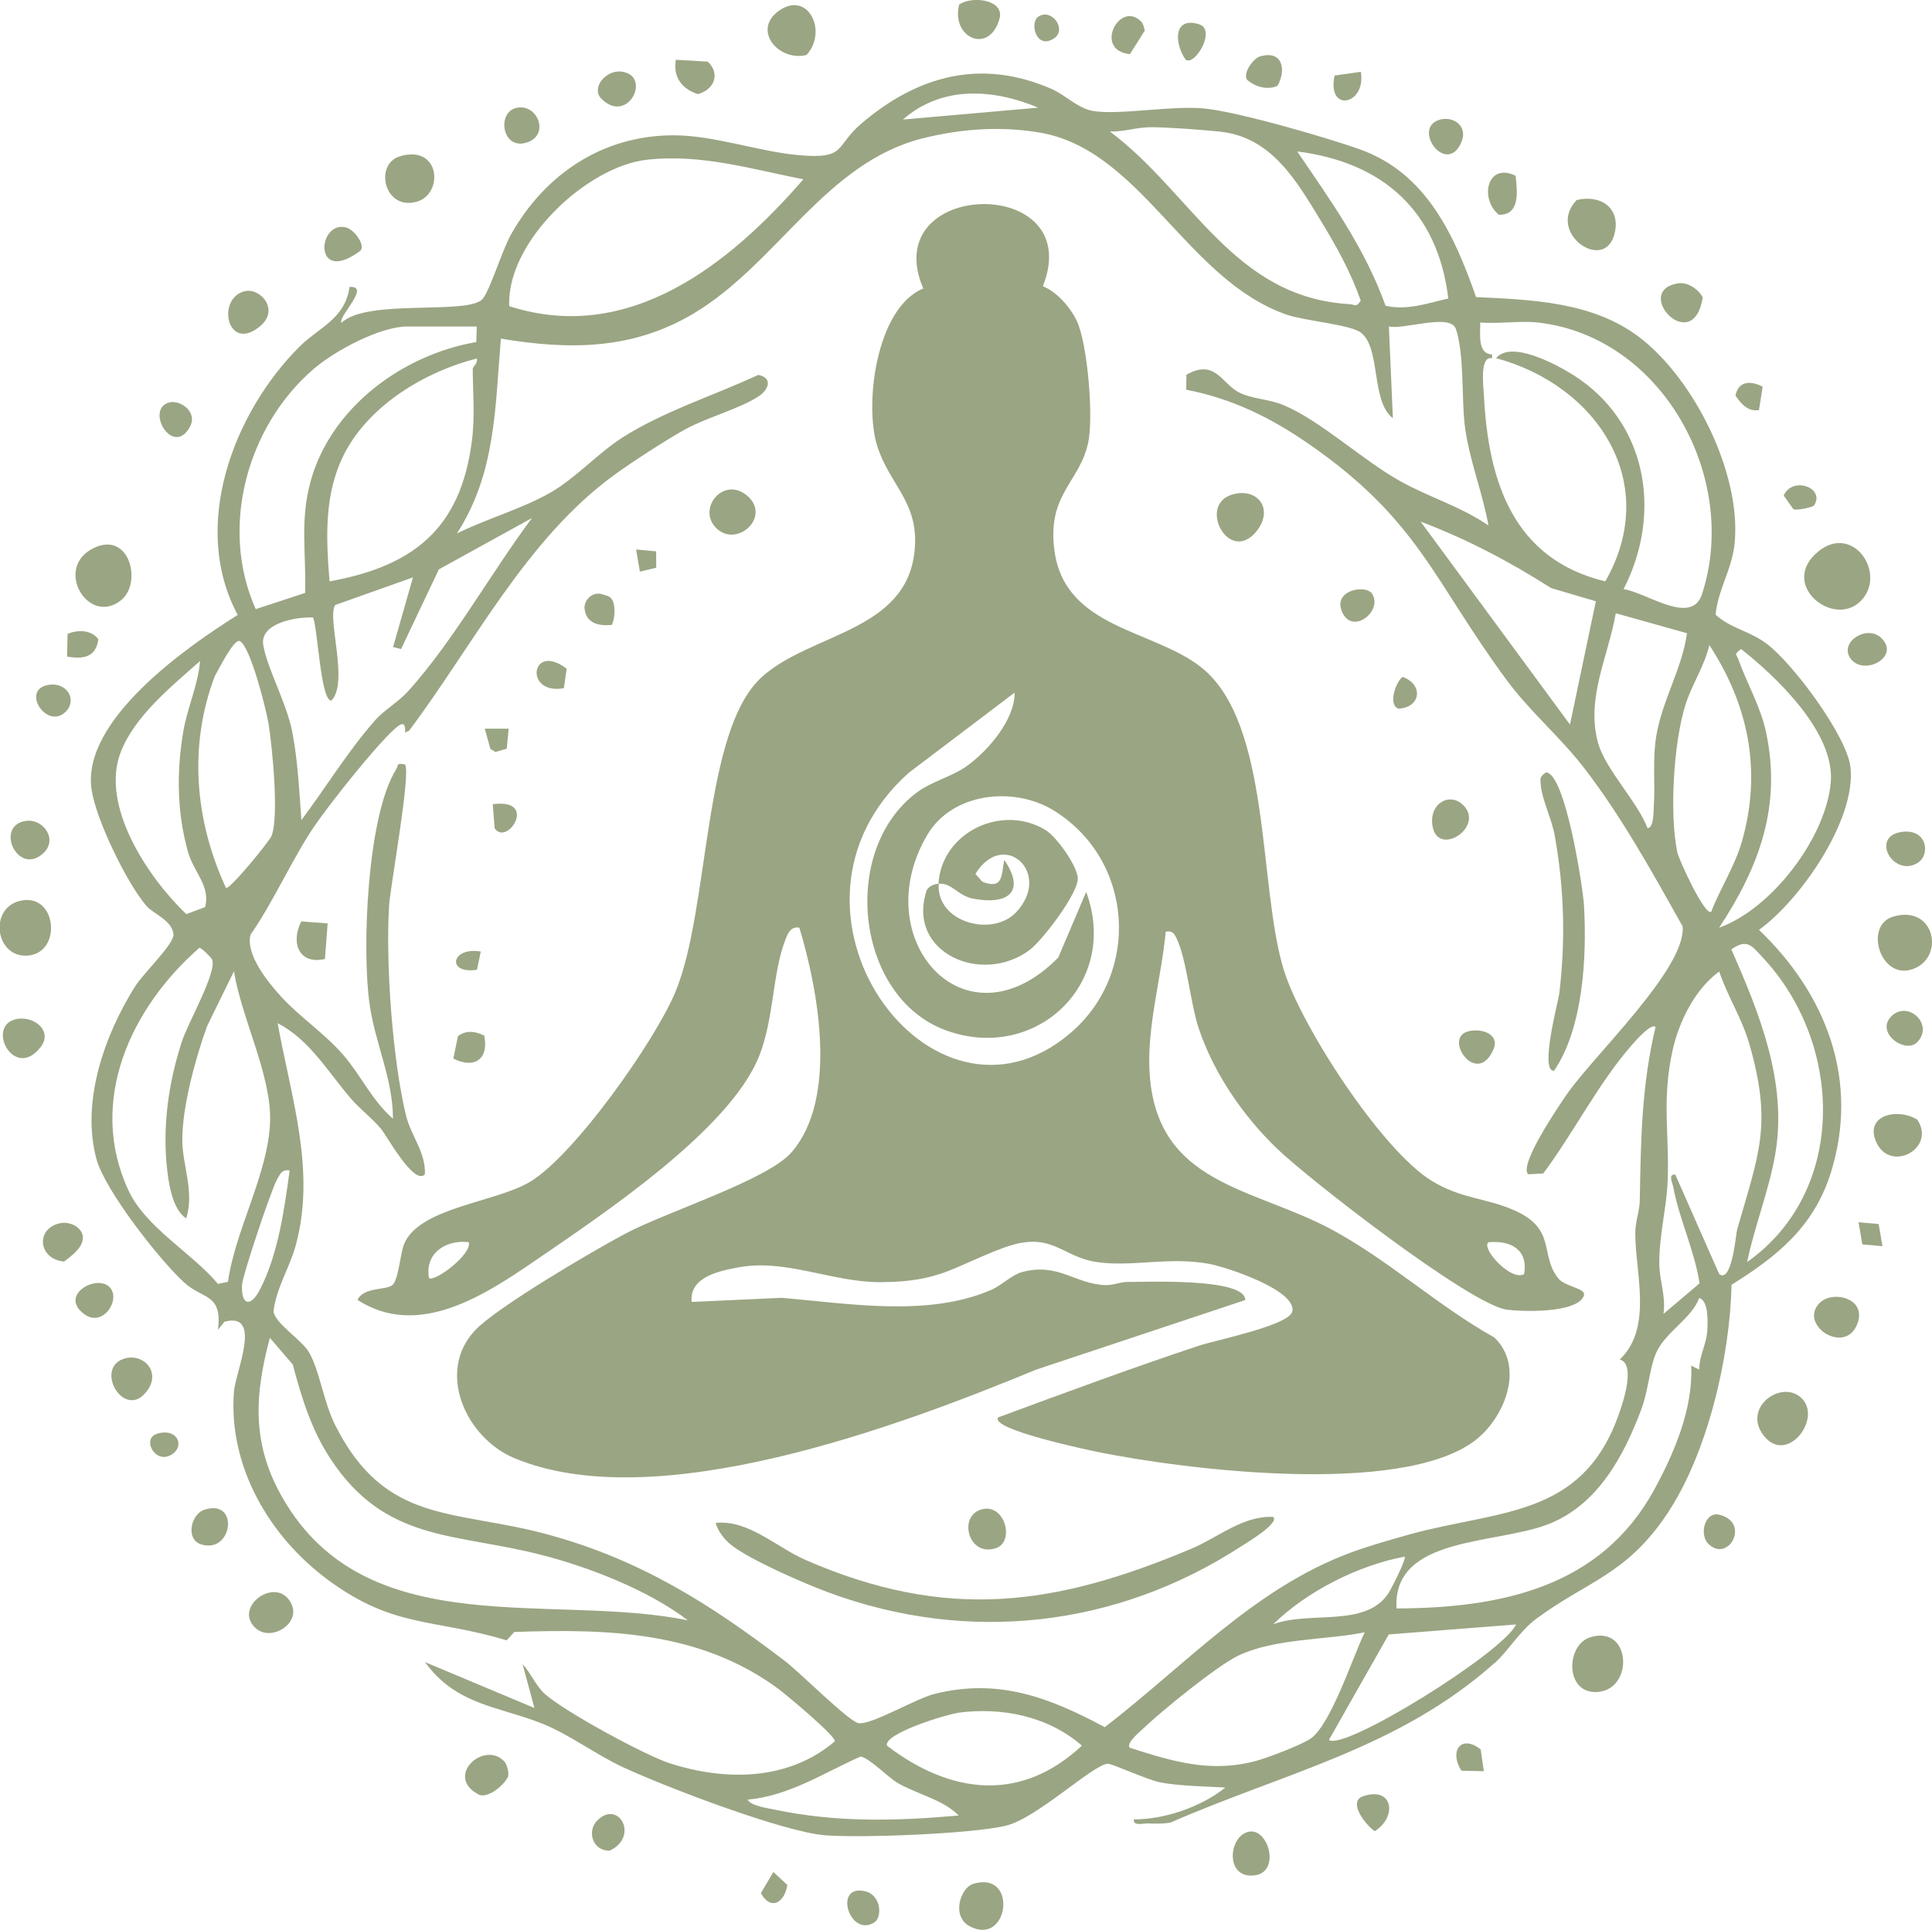<?xml version="1.0" encoding="UTF-8"?>
<svg id="Ebene_2" data-name="Ebene 2" xmlns="http://www.w3.org/2000/svg" viewBox="0 0 164.16 164.01">
  <defs>
    <style>
      .cls-1 {
        fill: #9aa583;
      }
    </style>
  </defs>
  <g id="Ebene_1-2" data-name="Ebene 1">
    <g>
      <path class="cls-1" d="M127.01,141.32c-8.14,7.26-17.75,9.3-27.54,13.57-.64.13-1.3.1-1.95.08-.4,0-1.26.24-1.18-.34,2.66,0,5.75-1.08,7.78-2.71-1.7-.1-3.85-.12-5.5-.43-1.15-.22-4.1-1.6-4.49-1.59-1.22.04-6,4.6-8.61,5.25-2.84.71-12.32,1.07-15.4.83-3.57-.28-13.65-4.14-17.21-5.8-2.22-1.03-4.56-2.78-6.81-3.68-3.68-1.48-7.32-1.55-9.99-5.24l9.3,3.9-1.01-3.73c.73.8,1.07,1.76,1.88,2.52,1.59,1.46,8.53,5.24,10.66,5.92,4.77,1.52,10.06,1.47,14-1.88.08-.44-4.16-3.99-4.89-4.52-6.63-4.84-14.42-5.05-22.35-4.77l-.65.71c-6.23-1.88-9.56-.99-15.17-5.13-4.98-3.67-8.5-9.66-8-16.01.13-1.69,2.47-6.81-.81-5.94l-.55.69c.39-3.12-1.29-2.56-2.89-4.04-2.1-1.93-6.72-7.82-7.44-10.49-1.31-4.86.69-10.54,3.3-14.67.69-1.1,3.32-3.6,3.25-4.41-.11-1.2-1.69-1.72-2.3-2.42-1.69-1.98-4.29-7.35-4.66-9.89-.86-5.89,8.05-12.09,12.42-14.84-4.04-7.51-.39-17.17,5.26-22.81,1.6-1.59,3.87-2.35,4.24-5.06,1.87-.14-1.05,2.58-.68,3.04,2.2-2.09,10.81-.61,12-2.04.62-.75,1.65-4.11,2.37-5.41,2.87-5.14,7.81-8.5,13.88-8.48,3.37,0,7.23,1.38,10.53,1.68,4.17.38,3.1-.72,5.37-2.66,4.81-4.12,10.19-5.56,16.16-2.97,1.22.53,2.24,1.66,3.54,1.88,2.22.37,6.53-.46,9.35-.22s10.63,2.51,13.4,3.51c5.59,2.03,7.96,7.28,9.8,12.53,4.74.22,9.91.4,13.86,3.4,4.68,3.56,8.69,11.62,8.11,17.52-.22,2.22-1.41,3.92-1.62,6.07,1.29,1.18,2.87,1.37,4.33,2.46,2.21,1.64,6.82,7.83,7.13,10.49.51,4.46-4.26,11.31-7.77,13.84,5.74,5.49,8.55,12.82,6.1,20.65-1.44,4.57-4.52,7.07-8.43,9.51-.14,6.15-2.05,14.38-5.51,19.52s-6.71,5.64-11.09,8.87c-1.38,1.02-2.39,2.74-3.52,3.75ZM88.22,9.15c-3.86-1.62-8.18-1.89-11.5,1.01l11.5-1.01ZM118.33,35.53c-1.85-1.45-1-6.01-2.71-7.27-.91-.68-4.71-.98-6.27-1.51-8.56-2.95-12.38-14.05-21.05-15.49-3.3-.55-6.6-.32-9.83.48-8.36,2.06-12.41,10.68-19.58,14.93-5.17,3.07-10.53,3.08-16.33,2.11-.5,5.86-.42,11.43-3.74,16.56,2.44-1.21,5.57-2.12,7.89-3.44,2.19-1.24,4.03-3.33,6.14-4.69,3.51-2.25,7.81-3.59,11.58-5.35,1.22.24.91,1.22.08,1.79-1.54,1.05-4.49,1.84-6.29,2.84-1.64.91-4.45,2.73-5.98,3.84-7.53,5.46-12,14.47-17.48,21.77l-.34.16c.06-1.07-.39-.78-1.03-.18-1.71,1.62-5.17,5.98-6.57,7.98-1.95,2.82-3.53,6.51-5.53,9.37-.45,1.7,1.51,4.09,2.64,5.32,1.54,1.68,3.66,3.09,5.24,4.91,1.47,1.7,2.48,3.92,4.22,5.42,0-3.36-1.5-6.37-1.98-9.69-.68-4.66-.22-16.04,2.24-19.99.22-.35-.01-.59.76-.43.53.66-1.24,10.29-1.35,12.01-.3,4.85.29,13.11,1.44,17.83.42,1.72,1.7,3.16,1.6,5-.94.97-3.27-3.35-3.73-3.88-.77-.91-1.75-1.64-2.53-2.54-1.94-2.23-3.52-5.03-6.25-6.43,1.14,6.32,3.29,12.56,1.52,18.95-.51,1.84-1.67,3.63-1.87,5.56.14,1.01,2.39,2.4,3.01,3.45.92,1.58,1.23,4.22,2.24,6.22,4.28,8.5,10.18,7.11,18.11,9.29,7.84,2.15,13.68,5.85,20.07,10.72,1.29.98,5.37,5.08,6.24,5.29,1,.25,4.87-2.07,6.51-2.48,5.41-1.35,9.73.3,14.45,2.83,6.78-5.2,12.68-11.79,20.91-14.84,1.51-.56,3.34-1.08,4.91-1.52,7.65-2.13,14.74-1.38,17.86-10.23.38-1.08,1.45-4.27.08-4.66,2.87-2.71,1.27-7.54,1.32-10.83.02-.97.37-1.8.38-2.69.09-5.04.15-9.78,1.34-14.73-.35-.39-1.76,1.23-2.02,1.53-2.8,3.19-4.96,7.48-7.52,10.91l-1.28.07c-.83-.79,2.61-5.81,3.24-6.74,2.26-3.3,10.22-10.77,9.88-14.33-2.56-4.57-5.23-9.41-8.44-13.55-2.03-2.61-4.55-4.72-6.5-7.37-6.25-8.45-7.43-13.57-16.81-20.07-3.25-2.25-6.52-3.86-10.43-4.62l.02-1.27c2.39-1.36,2.97.66,4.37,1.45,1.08.61,2.62.59,3.93,1.15,3.12,1.33,6.68,4.66,9.82,6.42,2.47,1.38,5.2,2.18,7.54,3.79-.5-2.81-1.6-5.48-1.99-8.33-.32-2.37-.03-6.12-.77-8.36-.46-1.4-4.52.1-5.7-.23l.34,7.78ZM94.31,11.18c7.01,5.25,10.49,14.1,20.37,14.67.42.02.55.33.94-.3-.83-2.39-2.06-4.61-3.38-6.77-2.11-3.47-4.21-7.15-8.64-7.6-1.57-.16-4.18-.35-5.74-.37-1.25-.01-2.33.4-3.56.37ZM123.06,25.37c-.89-7.4-5.51-11.57-12.84-12.5,2.88,4.23,5.77,8.25,7.51,13.12,1.86.41,3.56-.22,5.33-.62ZM68.26,15.24c-4.41-.87-8.76-2.19-13.33-1.66-5.12.6-11.91,7-11.66,12.44,10.19,3.29,18.75-3.58,24.99-10.78ZM130.68,27.41c-1.54-.17-3.33.13-4.91,0,.03.95-.26,2.68,1.01,2.71v.33c-1.07-.24-.74,2.34-.69,3.23.38,7.27,2.5,13.85,10.31,15.73,4.81-8.42-.73-16.67-9.28-18.97,1.28-1.55,5.12.53,6.54,1.42,6.32,3.98,7.61,11.76,4.29,18.21,1.98.29,5.78,3.16,6.67.42,3.21-9.82-3.34-21.89-13.95-23.08ZM40.51,27.75h-5.92c-2.3,0-6.15,2.07-7.92,3.59-5.7,4.89-8.04,13.53-4.94,20.43l4.2-1.38c.09-3.4-.46-6.15.47-9.51,1.74-6.27,7.81-10.73,14.07-11.81l.04-1.32ZM40.17,36.72c.16-1.65,0-3.7,0-5.41,0-.1.47-.47.34-.84-4.31,1.09-9.01,3.88-11.17,7.94-1.83,3.45-1.64,7.25-1.34,11,7.56-1.36,11.42-4.87,12.18-12.69ZM45.25,44l-7.96,4.39-3.21,6.77-.68-.17,1.69-5.92-6.61,2.35c-.73,1.1,1.2,6.61-.33,8.13-.91-.02-1.14-6.08-1.55-7.07-1.44-.06-4.55.47-4.23,2.35.35,2.04,1.98,4.9,2.46,7.36s.59,5.02.78,7.51c2.1-2.8,3.93-5.83,6.25-8.47.81-.92,1.95-1.52,2.87-2.54,3.83-4.27,7.03-10.07,10.5-14.7ZM135.59,51.1l-3.79-1.12c-3.52-2.24-7.17-4.17-11.09-5.65l12.69,17.25,2.2-10.49ZM143.35,53.82l-6.06-1.7c-.62,3.65-2.59,7.27-1.48,11.1.63,2.17,3.32,4.93,4.18,7.16.53,0,.51-1.39.53-1.8.14-2.02-.13-3.96.22-6.07.51-3.01,2.2-5.73,2.6-8.69ZM19.2,75.46c.28.22,3.7-3.97,3.87-4.41.65-1.63.07-7.52-.25-9.53-.2-1.21-1.53-6.56-2.44-7.03-.51-.26-1.84,2.51-2.12,2.95-2.26,5.94-1.7,12.32.94,18.02ZM145.4,77.49c.81-2.1,1.98-3.79,2.62-6.01,1.69-5.94.56-11.55-2.78-16.66-.41,1.8-1.48,3.33-2.03,5.08-1.01,3.21-1.37,9.29-.69,12.54.13.62,2.35,5.46,2.89,5.05ZM146.08,78.84c4.47-1.6,9.07-7.65,9.48-12.35.36-4.2-4.55-8.91-7.62-11.33-.64.5-.41.39-.23.89.73,2.04,1.87,3.98,2.34,6.13,1.35,6.3-.55,11.46-3.97,16.65ZM17.43,77.08c.47-1.77-.96-2.94-1.45-4.66-.95-3.34-.98-6.83-.41-10.23.34-2.01,1.26-3.98,1.43-6.01-2.4,2.13-5.59,4.69-6.76,7.79-1.72,4.55,2.35,10.63,5.59,13.72l1.61-.6ZM148.45,107.26c8.53-6.02,8.2-18.54,1.34-25.87-.9-.96-1.32-1.68-2.68-.7,2.39,5.43,4.75,11.25,3.75,17.29-.52,3.13-1.77,6.18-2.41,9.29ZM15.81,103.54c-1.09-.7-1.45-2.76-1.59-3.99-.45-3.74.09-7.53,1.25-11.08.5-1.52,3-5.9,2.55-6.92-.09-.21-.88-.97-1.07-1-5.82,5.07-9.55,13.05-6.04,20.61,1.47,3.18,5.39,5.3,7.61,7.96l.85-.18c.62-4.45,3.47-9.26,3.58-13.69.1-3.89-2.45-8.78-3.07-12.7l-2.28,4.65c-.98,2.7-2.13,6.89-2.11,9.73.01,2.1,1.04,4.34.34,6.6ZM146.08,108.28c1.08.84,1.43-3.46,1.51-3.73,1.84-6.48,3.05-8.92,1.03-15.89-.62-2.13-1.84-4-2.54-6.09-2.05,1.48-3.43,4.27-3.96,6.69-.93,4.2-.27,7.08-.42,11.09-.09,2.34-.74,4.64-.71,7.11.02,1.41.58,2.77.35,4.21l3.07-2.6c-.43-2.81-1.72-5.42-2.24-8.21-.07-.35-.45-1.11.18-1.03l3.73,8.46ZM24.61,99.48c-.66-.13-.81.31-1.08.78-.46.8-2.9,8.06-2.96,8.91-.11,1.67.67,2.05,1.5.46,1.56-3,2.09-6.83,2.54-10.15ZM144.38,116.4c.02-1.34.66-2.13.7-3.55.02-.66.08-2.29-.7-2.54-.64,1.76-2.87,2.89-3.65,4.65-.57,1.29-.67,3.22-1.27,4.82-1.51,4.03-3.73,8.11-7.85,9.74-4.46,1.77-13.3,1-12.95,7.18,8.86-.03,17.35-1.78,21.89-10.08,1.72-3.15,3.32-6.92,3.15-10.56l.67.34ZM58.45,137.71c-3.38-2.57-8.39-4.53-12.52-5.58-7.31-1.87-13.21-1.05-17.87-8.18-1.6-2.44-2.44-5.17-3.18-7.98l-1.95-2.27c-1.42,5.3-1.51,9.5,1.47,14.25,7.31,11.66,22.62,7.43,34.05,9.76ZM119.34,132.3c-3.92.73-8.33,2.96-11.16,5.75,3.09-1.17,7.79.3,9.76-2.59.26-.39,1.57-2.95,1.41-3.16ZM128.82,138.06l-10.82.85-5.08,8.96c1.24,1,14.82-7.43,15.9-9.81ZM115.96,138.73c-3.36.67-7.61.5-10.72,1.97-1.77.83-6.53,4.7-8.05,6.16-.29.28-1.56,1.3-1.19,1.68,3.69,1.18,6.9,2.16,10.75,1.11,1.05-.29,3.72-1.31,4.57-1.86,1.75-1.13,3.65-7.06,4.64-9.06ZM81.37,145.58c-.96.13-6.27,1.74-6.01,2.78,5.39,4.12,11.35,4.88,16.57,0-2.88-2.51-6.83-3.3-10.56-2.79ZM81.45,154.29c-1.33-1.36-3.47-1.77-5.18-2.76-.8-.46-2.44-2.17-3.16-2.24-3.13,1.39-6.05,3.34-9.59,3.66.29.54,1.76.73,2.35.86,5.24,1.09,10.26.96,15.58.49Z"/>
      <path class="cls-1" d="M158.17,51.01c-2.3,2.49-7.13-1.35-3.65-4.16,2.93-2.36,5.79,1.85,3.65,4.16Z"/>
      <path class="cls-1" d="M10.3,51c-2.83,2.28-5.82-2.84-2.26-4.46,3-1.37,4.04,3.03,2.26,4.46Z"/>
      <path class="cls-1" d="M160.87,77.9c3.63-1.07,4.46,3.71,1.46,4.52-2.6.71-3.94-3.79-1.46-4.52Z"/>
      <path class="cls-1" d="M135.15,139.14c3.47-1.04,3.69,4.46.58,4.66-2.79.18-2.7-4.03-.58-4.66Z"/>
      <path class="cls-1" d="M1.85,76.53c3-.54,3.41,4.41.56,4.68s-3.42-4.17-.56-4.68Z"/>
      <path class="cls-1" d="M153.1,118.85c1.73,1.73-1.24,5.63-3.2,3.21s1.51-4.9,3.2-3.21Z"/>
      <path class="cls-1" d="M133.97,17c1.94-.47,3.69.58,3.25,2.72-.74,3.64-5.93.07-3.25-2.72Z"/>
      <path class="cls-1" d="M68.53,4.67c-2.37.6-4.71-2.15-2.28-3.8s4.1,1.81,2.28,3.8Z"/>
      <path class="cls-1" d="M33.99,13.28c3.42-1.01,3.72,3.17,1.46,3.85-2.8.84-3.7-3.19-1.46-3.85Z"/>
      <path class="cls-1" d="M82.71,160.1c3.83-1.14,3.01,5.38-.32,3.61-1.57-.84-.8-3.27.32-3.61Z"/>
      <path class="cls-1" d="M162.91,95.16c1.63,2.42-2.26,4.55-3.47,1.94-1.08-2.33,1.8-2.98,3.47-1.94Z"/>
      <path class="cls-1" d="M154.62,110.73c1.12-1.12,4.18-.38,3.13,1.94-1.12,2.46-4.96-.12-3.13-1.94Z"/>
      <path class="cls-1" d="M10.65,115.44c1.51-.4,2.97,1.07,1.94,2.63-1.93,2.92-4.75-1.88-1.94-2.63Z"/>
      <path class="cls-1" d="M21.65,138.31c-1.85-1.84,2.01-4.51,3.14-1.93.73,1.66-1.84,3.23-3.14,1.93Z"/>
      <path class="cls-1" d="M20.79,24.75c1.3-.33,3.04,1.57,1.28,3-2.77,2.26-3.72-2.39-1.28-3Z"/>
      <path class="cls-1" d="M81.5.39c1.1-.78,3.87-.41,3.43,1.19-.86,3.11-4.15,1.64-3.43-1.19Z"/>
      <path class="cls-1" d="M42.8,149.64c.27.27.47.98.37,1.37-.39.73-1.58,1.76-2.41,1.55-3.07-1.51.29-4.64,2.04-2.91Z"/>
      <path class="cls-1" d="M106.05,155.69c1.71-.44,2.8,3.39.58,3.69-2.54.35-2.28-3.26-.58-3.69Z"/>
      <path class="cls-1" d="M1.15,86.68c1.51-.52,3.43.83,2.31,2.3-2.18,2.84-4.56-1.52-2.31-2.3Z"/>
      <path class="cls-1" d="M142.6,24.08c.8-.12,1.71.49,2.08,1.2-.82,5.12-6.07-.58-2.08-1.2Z"/>
      <path class="cls-1" d="M2.19,69.77c1.51-.22,2.8,1.62,1.43,2.8-2.15,1.86-4.08-2.41-1.43-2.8Z"/>
      <path class="cls-1" d="M5.23,103.94c.73-.11,1.71.35,1.81,1.14.08.9-.94,1.65-1.6,2.14-2.27-.22-2.43-2.94-.21-3.28Z"/>
      <path class="cls-1" d="M17.4,128.3c2.99-.93,2.35,3.85-.35,2.94-1.29-.44-.84-2.58.35-2.94Z"/>
      <path class="cls-1" d="M57.43,5.08l2.71.16c1.1,1.05.53,2.39-.85,2.76-1.37-.46-2.12-1.45-1.86-2.93Z"/>
      <path class="cls-1" d="M162.92,73.35c-2.06,1.21-3.97-2.2-1.43-2.63,2.29-.39,2.57,1.96,1.43,2.63Z"/>
      <path class="cls-1" d="M51.09,8.38c-.88-.89.37-2.48,1.75-2.29,2.59.37.49,4.56-1.75,2.29Z"/>
      <path class="cls-1" d="M9.3,109.38c1.03,1.03-.55,3.49-2.14,2.31-2.19-1.62,1.04-3.41,2.14-2.31Z"/>
      <path class="cls-1" d="M128.78,14.94c.14,1.3.41,3.36-1.43,3.31-1.66-1.36-.99-4.5,1.43-3.31Z"/>
      <path class="cls-1" d="M43.8,9.19c1.87-.52,3.02,2.36.87,2.95-2,.55-2.44-2.51-.87-2.95Z"/>
      <path class="cls-1" d="M159.86,54.23c1.66,1.64-1.57,3.28-2.64,1.71-.96-1.4,1.45-2.89,2.64-1.71Z"/>
      <path class="cls-1" d="M30.66,21.28c-4.09,3.1-3.73-2.62-1.22-1.94.58.16,1.57,1.33,1.22,1.94Z"/>
      <path class="cls-1" d="M162.91,88.57c-1.01,1.05-3.6-.81-2.2-2.2s3.65.69,2.2,2.2Z"/>
      <path class="cls-1" d="M107.06,4.8c1.89-.58,2.28,1.12,1.48,2.5-.88.38-1.89.08-2.59-.53-.36-.57.55-1.81,1.11-1.98Z"/>
      <path class="cls-1" d="M122.28,10.19c1.16-.37,2.49.49,1.89,1.9-1.25,2.9-4.22-1.16-1.89-1.9Z"/>
      <path class="cls-1" d="M96.93,1.79c.2.2.28.53.34.81l-1.26,2c-3.12-.3-.9-4.58.92-2.8Z"/>
      <path class="cls-1" d="M50.75,154.72c1.81-1.81,3.6,1.37,1.05,2.57-1.43.03-1.97-1.65-1.05-2.57Z"/>
      <path class="cls-1" d="M14.35,34.21c.91-.27,2.53.78,1.76,2.12-1.45,2.51-3.79-1.52-1.76-2.12Z"/>
      <path class="cls-1" d="M74.3,163.38c-2.11,1.34-3.53-3.25-.82-2.65,1.43.32,1.48,2.24.82,2.65Z"/>
      <path class="cls-1" d="M5.58,60.49c-1.6,1.6-3.9-1.93-1.41-2.29,1.51-.22,2.43,1.27,1.41,2.29Z"/>
      <path class="cls-1" d="M115.85,152.65c2.55-.84,2.87,1.79.96,2.98-.71-.46-2.38-2.52-.96-2.98Z"/>
      <path class="cls-1" d="M145.15,131.2c-.79-.79-.3-2.78.96-2.46,2.67.67.72,4.15-.96,2.46Z"/>
      <path class="cls-1" d="M100.75,5.08c-.94-1.3-1.13-3.71,1.13-3.02,1.5.46-.34,3.56-1.13,3.02Z"/>
      <path class="cls-1" d="M126.08,150.53l-1.91-.04c-1.05-1.65-.04-3.13,1.64-1.81l.27,1.85Z"/>
      <path class="cls-1" d="M5.7,55.8l.04-1.93c.86-.35,1.99-.37,2.62.46-.22,1.54-1.27,1.71-2.66,1.47Z"/>
      <path class="cls-1" d="M115.63,6.1c.47,2.83-2.91,3.53-2.23.32l2.23-.32Z"/>
      <path class="cls-1" d="M154.16,42.94c-.1.16-1.41.46-1.77.34l-.83-1.16c.71-1.67,3.54-.69,2.59.82Z"/>
      <path class="cls-1" d="M65.71,159.1l1.19,1.1c-.22,1.46-1.38,2.25-2.25.7l1.06-1.8Z"/>
      <path class="cls-1" d="M149.77,32.86l-.31,1.99c-.93.16-1.52-.53-2-1.23.27-1.29,1.32-1.26,2.31-.76Z"/>
      <path class="cls-1" d="M13.33,121.86c1.78-.57,2.47,1.15,1.13,1.83s-2.4-1.43-1.13-1.83Z"/>
      <polygon class="cls-1" points="159.95 105.91 158.24 105.76 157.92 103.88 159.63 104.03 159.95 105.91"/>
      <path class="cls-1" d="M88.25,1.4c1.14-.71,2.4,1.1,1.34,1.84-1.53,1.07-2.16-1.33-1.34-1.84Z"/>
      <path class="cls-1" d="M88.59,24.32c1.21.47,2.4,1.84,2.93,3.01.9,2.01,1.4,8.09.95,10.25-.71,3.43-3.54,4.4-2.87,9.26.92,6.59,8.4,6.66,12.46,9.87,6.01,4.76,4.82,18.67,7.04,25.78,1.49,4.77,8.32,15.3,12.57,17.88,2.54,1.54,4.56,1.42,6.99,2.49,3.62,1.59,2.15,3.74,3.72,5.76.62.79,2.47.84,2.19,1.52-.59,1.48-5.2,1.35-6.56,1.16-3.07-.42-16.75-11.03-19.49-13.67-2.9-2.79-5.39-6.41-6.67-10.25-.7-2.1-1.03-5.88-1.87-7.61-.22-.46-.37-.69-.93-.59-.36,3.89-1.62,8.12-1.37,12.02.61,9.51,8.76,9.69,15.46,13.29,4.87,2.62,9,6.48,13.83,9.18,2.63,2.51.87,6.89-1.71,8.81-6.29,4.67-24.42,2.46-32.04.91-.61-.13-9.18-1.91-8.4-2.93,5.66-2.09,11.35-4.2,17.08-6.1,1.4-.46,7.68-1.73,7.91-2.91.35-1.81-5.6-3.76-7.04-4.03-3.43-.65-6.66.3-9.64-.17-3.06-.48-3.78-2.74-7.97-1.16s-5.28,2.86-10.34,2.88c-4.07.02-8.07-2.01-12.06-1.26-1.63.3-4.2.81-3.99,2.94l7.63-.35c5.71.48,12.5,1.67,17.88-.7.85-.38,1.72-1.27,2.57-1.49,3.06-.82,4.47,1,7.04,1.11.68.03,1.28-.27,1.93-.27,1.46.02,10-.38,9.99,1.54l-17.76,5.91c-11.52,4.76-32.32,12.59-44.38,7.51-4.06-1.71-6.65-7.31-3.29-10.86,1.84-1.95,10.07-6.78,12.77-8.21,3.46-1.84,12.04-4.54,14.09-6.89,3.99-4.55,2.3-13.77.68-19.11-.72-.12-.97.46-1.18,1.01-1.11,2.82-.97,6.77-2.25,9.94-2.53,6.3-13.43,13.52-19.12,17.42-4.3,2.94-9.88,6.57-14.99,3.27.5-1.11,2.42-.81,2.96-1.26s.66-2.76,1.02-3.55c1.36-3.07,7.77-3.48,10.68-5.23,3.78-2.27,10.6-11.96,12.33-16.09,2.97-7.08,2.3-22.23,7.36-26.81,4.14-3.75,12.28-3.84,12.98-10.7.43-4.14-2.1-5.56-3.17-8.93-1.12-3.51-.1-11.75,3.91-13.39-3.99-9.34,13.95-9.73,10.16-.19ZM86.19,58.88l-8.95,6.78c-12.99,11.55,1.84,32.25,13.7,22.15,6.02-5.12,5.4-14.71-1.39-18.92-3.39-2.1-8.63-1.53-10.75,2.05-5.23,8.85,3.21,18.46,11.12,10.44l2.37-5.58c2.87,7.74-4.26,14.57-11.93,11.76s-9.03-15.33-2.44-20.22c1.25-.93,2.97-1.34,4.21-2.22,1.78-1.26,4.11-3.95,4.08-6.24ZM39.83,105.57c-1.95-.23-3.75.94-3.38,3.04.37.43,3.67-1.97,3.38-3.04ZM129.5,108.28c.37-2.08-1.15-2.89-3.04-2.7-.61.59,2,3.36,3.04,2.7Z"/>
      <path class="cls-1" d="M108.18,128.92c.6.53-2.42,2.3-2.73,2.51-10.59,6.88-23.17,8.29-35,3.93-2.06-.76-6.81-2.81-8.4-4.12-.51-.42-1.07-1.15-1.24-1.81,2.79-.29,5.15,2.07,7.66,3.16,11.96,5.2,21.16,3.92,32.77-.97,2.28-.96,4.37-2.82,6.94-2.7Z"/>
      <path class="cls-1" d="M131.36,65.65c1.63.01,3.14,9.73,3.23,11.31.25,4.3-.06,10.43-2.55,14.05-1.25.04.39-5.96.46-6.63.53-4.57.41-8.86-.4-13.39-.25-1.38-1.06-2.99-1.18-4.25-.05-.59-.11-.7.43-1.09Z"/>
      <path class="cls-1" d="M104.7,42.03c2.12-.63,3.58,1.2,2.08,3.1-2.32,2.92-5.07-2.21-2.08-3.1Z"/>
      <path class="cls-1" d="M60.9,44.92c-1.75-1.65.58-4.53,2.61-2.77s-.87,4.42-2.61,2.77Z"/>
      <path class="cls-1" d="M83.38,128.29c2-.59,2.89,2.75,1.23,3.29-2.32.77-3.23-2.71-1.23-3.29Z"/>
      <path class="cls-1" d="M27.61,81.5c-2.22.53-2.93-1.41-2.01-3.19l2.24.17-.23,3.02Z"/>
      <path class="cls-1" d="M124.34,68.44c1.84,1.84-2.17,4.46-2.62,1.76-.32-1.9,1.45-2.93,2.62-1.76Z"/>
      <path class="cls-1" d="M124.64,87.69c1.11-.37,2.87.14,2.24,1.54-1.4,3.12-4.19-.89-2.24-1.54Z"/>
      <path class="cls-1" d="M116.59,50.47c.91,1.45-1.59,3.46-2.5,1.65-.99-1.96,1.97-2.5,2.5-1.65Z"/>
      <path class="cls-1" d="M41.15,88.02c.39,2.01-.83,2.84-2.63,1.95l.39-1.91c.71-.53,1.49-.42,2.24-.04Z"/>
      <path class="cls-1" d="M51.93,50.85c.41.48.33,1.68.06,2.26-1.21.12-2.26-.18-2.33-1.51.06-.71.7-1.28,1.43-1.12.27.1.65.15.84.37Z"/>
      <path class="cls-1" d="M47.91,58.49c-3.44.61-2.78-3.99.24-1.65l-.24,1.65Z"/>
      <path class="cls-1" d="M41.87,68.35c3.92-.53,1.21,3.63.16,2.04l-.16-2.04Z"/>
      <path class="cls-1" d="M119.18,57.53c1.77.63,1.57,2.58-.33,2.7-.94-.27-.27-2.27.33-2.7Z"/>
      <polygon class="cls-1" points="43.22 61.93 43.06 63.63 42.09 63.91 41.67 63.65 41.19 61.93 43.22 61.93"/>
      <polygon class="cls-1" points="54.05 46.7 55.75 46.86 55.76 48.25 54.37 48.58 54.05 46.7"/>
      <path class="cls-1" d="M40.85,80.87l-.32,1.55c-2.62.4-2.21-1.98.32-1.55Z"/>
      <path class="cls-1" d="M79.76,75.12c-.2,3.3,4.6,4.57,6.61,2.38,3.06-3.31-1.09-7.11-3.49-3.23l.59.67c1.77.68,1.61-.51,1.86-1.86,1.85,2.72.32,3.85-2.63,3.3-1.33-.25-1.81-1.37-2.96-1.27.26-4.38,5.41-6.84,9.12-4.55.92.57,2.67,3.02,2.72,4.08.06,1.26-2.99,5.25-4.06,6.07-4.05,3.09-10.57.27-8.77-5.07.23-.35.58-.49.98-.53Z"/>
    </g>
  </g>
</svg>